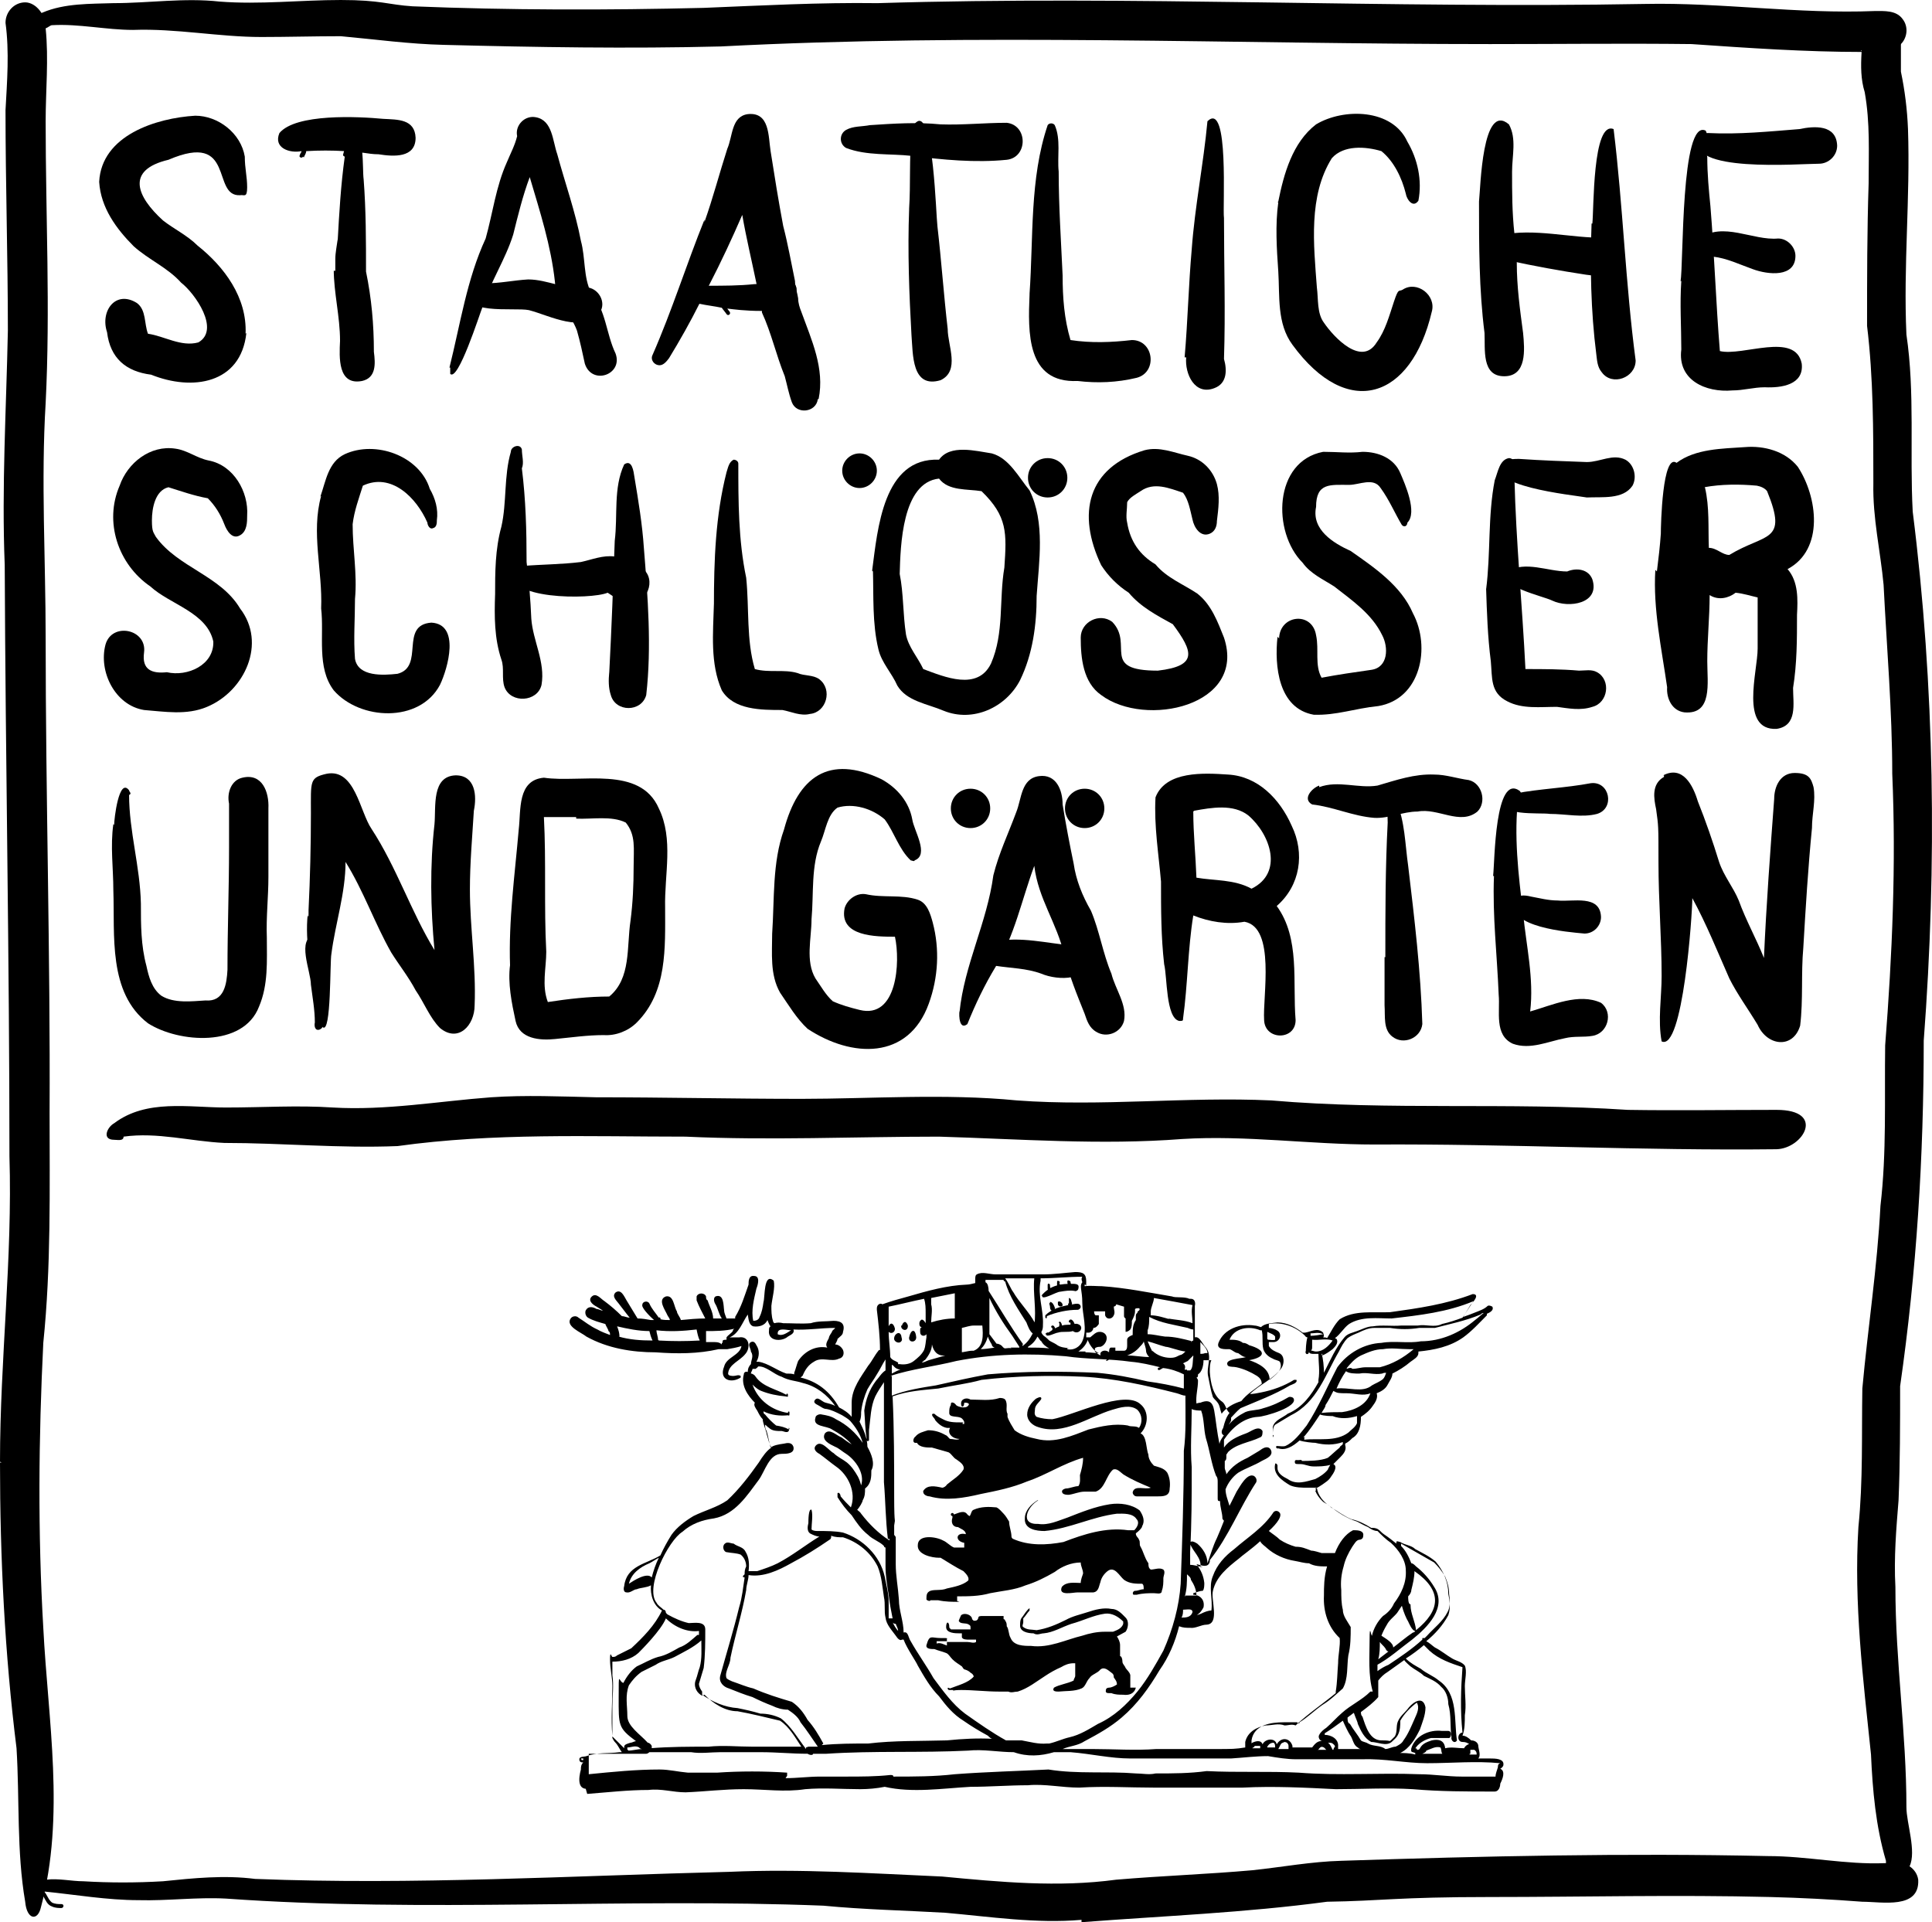<?xml version="1.0" encoding="UTF-8"?><svg id="Ebene_2" xmlns="http://www.w3.org/2000/svg" viewBox="0 0 245.45 244.2"><g id="Ebene_1-2"><path d="M225.7,146c-17.1.2-34.1-.7-51.1-.6-8.2,0-16.3-1.2-24.4-.7-10.3.8-20.7,0-30.9-.3-10.7,0-21.5.5-32.2,0-12.2,0-24.4-.5-36.6,1.2-7.3.3-14.7-.4-22-.4-4.3-.2-8.5-1.4-12.8-.8,0,.6-.8.4-1.2.4-1.6,0-.9-1.6,0-2.1,4.1-3.1,9.5-2,14.2-2s9.1-.3,13.6,0c6.7.4,13.4-.8,20.1-1.3,4.4-.3,8.8-.1,13.3,0,8.7,0,17.4.2,26.1.2s18.3-.7,27.4.2c10.8.8,21.5-.5,32.3,0,15.1,1.3,30.2.2,45.3,1.2,6.3.1,12.6,0,18.9,0s3.4,4.9,0,5h0Z"/><path d="M0,185.7c0-13,1.6-25.9,1.2-38.8,0-25-.5-50.1-.6-75.1-.4-10,.2-19.9.4-29.8,0-9.3-.3-18.7-.3-28,.2-3.7.5-7.4,0-11.1C.7,1.5,1.8.3,3.2.3s2.7,1.7,2.6,3.3c.4,3.9,0,7.9,0,11.8,0,11.9.6,23.9,0,35.8-.6,9.9,0,19.9,0,29.8,0,20.1.6,40.2.5,60.4,0,9.7.2,19.5-.8,29.2-.6,12.1-.7,24.2,0,36.2.6,11.8,2.8,23.9-.3,35.5-.4,1.8-1.8,1.6-2-.7-1.1-6.4-.7-13-1.1-19.5C.6,210.1,0,197.9,0,185.8h.2l-.2-.1Z"/><path d="M236.6,6.6c-7.2,0-14.5-.5-21.7-1-8.5-.1-17,0-25.6,0-32.6,0-65.1-1.4-97.7.3-11.7.3-23.5.1-35.2-.2-4.4-.1-8.7-.7-13.1-1.1-3.4,0-6.8.1-10.1.1-5.4,0-10.8-1.1-16.3-.9-3.4,0-6.9-.8-10.3-.6-.2,0-.5.3-.8.4-.6.3-1.1.5-1.4-.2h0c-.6-.2-.3-1,0-1.3.3-.2.7-.4,1-.5C8.2.4,11.5.5,14.4.4c4.5,0,9-.7,13.5-.2,5.1.4,10.3-.2,15.4-.2s6,.6,9.1.8c12.3.5,24.7.5,37,.2,7.4-.3,14.7-.7,22.1-.6,32.5-1,64.7.7,97.5.1,9.7-.2,19.4,1.3,29.2.9,1.2,0,2.7-.1,3.5,1,.8,1,.6,2.4-.2,3.2-.4.5-1.1.8-1.8.8h-3.3l.2.2Z"/><path d="M241.7,239.1c.2.2,0,.6-.3.4-.5-.4-.6-1.1-1-1.6-.5,0-.8-.7-.8-1.2v-.3c-1.3-4.4-1.7-9-1.9-13.5-1-9.6-2.2-19.2-1.6-28.9.6-5.9.4-11.7.5-17.6.7-7.7,1.9-15.4,2.3-23.2.8-6.8.5-13.6.6-20.4.9-11.5,1.4-23,.9-34.5,0-8-.7-16-1.1-24-.4-4.3-1.4-8.5-1.3-12.9,0-6.7,0-13.4-.8-20,0-6,0-12.1.2-18.1,0-3.9.2-7.7-.5-11.6-.5-1.6-.5-3.3-.4-5v-2c0-.5.3-1.1.7-1.4,1.5-1.5,4.3-.4,4.3,1.8v4c.5,2.4.8,4.8.9,7.3.3,8.7-.6,17.4-.2,26.1,1.1,7.4.4,15,.8,22.5,2.8,22.2,3.1,44.8,1.4,67.2,0,14.7-.9,29.3-3,43.9,0,4.8,0,9.7-.2,14.5-.3,3.7-.6,7.3-.4,11,0,9.6,1.4,18.5,1.4,28,0,2,1.3,5.6.4,7.5-.3.6-.7,1-1.5,1.1,0,.5.2,1,.5,1.3v-.4h.1Z"/><path d="M137.4,243.9c-5.8.5-11.6-.4-17.3-.9-5.2-.3-10.3-.4-15.5-.9-25.3-1-50.6.9-75.9-.9-3.7-.2-7.4.3-11.1.2-4,0-8-.7-12-1.1h0c.4.4.5,1,1,1.4.4.2.8.2,1.2.2s.3.5,0,.5-.8,0-1.2-.2c-.6-.2-.8-.8-1.1-1.3,0,0-.2-.3-.3-.4-1.4-.5-.9-1.5.3-1.7h.4c1.5-.2,3.2.2,4.7.2,3.3.2,6.7.2,10.1,0,3.9-.4,7.8-.8,11.7-.3,20.1.8,40.2-.4,60.3-.9,9-.4,18,.2,27,.6,7.4.7,14.7,1.4,22.1.4,5.9-.5,11.7-.7,17.3-1.2,3.8-.4,7.5-1.1,11.3-1.2,18-.6,36.1-1,54.2-.6,5,0,9.9,1.1,14.8.9h1.5c.6,0,1.2,0,1.7.4.6.4,1,1,1.1,1.7.2,3.8-4.6,2.8-7.1,2.8-3.9-.3-7.8-.5-11.7-.6-11.9-.3-23.8,0-35.6,0s-13.8.5-20.7.6c-10.4,1.4-20.8,1.8-31.2,2.6v-.3Z"/><path d="M31.3,42.3c-.7,6.5-6.9,7.4-12.1,5.3-3.2-.4-5.2-2.1-5.6-5.4-.9-2.7,1.1-5.4,3.8-3.7,1.2.9.9,2.6,1.4,3.9,2.1.3,4.2,1.7,6.4,1.1,2.8-1.6-.4-6.2-2.2-7.6-1.7-1.9-4.1-2.9-6-4.6-2.2-2.2-4.2-4.9-4.4-8.2.3-5.9,7.2-8.1,12.2-8.4,2.9,0,5.8,2.2,6.3,5.2,0,1.5.3,2.5.3,3.9s-.4.9-.9,1c-3.7.2-.5-8.2-9.1-4.5-5.5,1.3-4,4.7-.7,7.7,1.4,1.1,3.1,1.9,4.4,3.2,3.4,2.7,6.3,6.6,6.1,11.2h0l.1-.1Z"/><path d="M38.5,19.9c-.2.3-.6,0-.4-.2,0-.2.2-.3.2-.5-1.5.3-3.6-.4-2.8-2.3,2.1-2.5,10-2.1,13.2-1.8,1.8.1,4,0,4.1,2.4,0,2.6-2.8,2.4-4.7,2.1-.7,0-1.3-.1-2-.2-.8,0-1.5-.1-2.3-.2-1.6-.1-3.3-.1-4.9,0,0,.3-.2.5-.3.8h0l-.1-.1Z"/><path d="M42.6,34.4v-1.5c0-.8.2-1.7.3-2.5v.2h0c.2-3.6.4-7.1.9-10.7,0,0-.3-.1-.2-.3.2-.8.5-1.6.3-2.5h0c0-.4.3-.9.7-.9,1.8.6,1.4,5.1,1.6,6.6.3,3.9.3,7.8.3,11.7.7,3.4,1,6.7,1,10.2.2,1.5.3,3.3-1.5,3.7-3.1.6-2.9-3-2.8-5.1,0-3.1-.8-6.1-.8-9.1v.2h.2Z"/><path d="M57.1,46.7c1.4-5.6,2.2-11.2,4.6-16.4.9-3.2,1.3-6.6,2.7-9.7.5-1.2,1-2.1,1.3-3.3-.3-1.4,1-2.7,2.4-2.4,2.1.4,2.1,3,2.7,4.7,1,3.7,2.3,7.3,3,11,.6,2.2.3,4.6,1.3,6.6,1.9,2.2,1.9,5.2,3.1,7.7,1,2.7-3,4.1-3.9,1.3-.3-1.4-.6-2.8-1-4.2-.8-2.2-2.7-3.7-2.8-6.2-.5-4.6-1.9-8.9-3.2-13.3-.9,2.4-1.5,4.9-2.1,7.3-1,3.2-2.9,6-3.9,9.2-.4,1-3.1,9.5-4.1,8.5h0v-.8h-.1Z"/><path d="M59.8,36.6c.4-.6,1.1-.6,1.8-.6,1.9,0,3.7-.4,5.5-.5,2.5,0,4.8,1.4,7.3,1,1.6,0,2.7,1.9,1.8,3.2-2.2,2.7-6.3.4-9-.3-1.9-.4-9.1.8-7.5-2.9h.1v.1Z"/><path d="M103.9,50.7c-.2,1.7-2.7,2-3.3.4-.4-1.1-.6-2.2-.9-3.3-1.1-2.7-1.7-5.5-2.9-8.1v-.2c-.2-1.2-.5-2.3-.7-3.5-.6-2.9-1.3-5.8-1.8-8.7-1.3,3-2.7,6-4.2,8.9-.4.8-.8,1.5-1.2,2.3-1.2,2.4-2.5,4.7-3.9,7-.3.4-.7.9-1.2.9-.7,0-1.2-.7-.9-1.3h0c2.5-5.7,4.3-11.5,6.6-17.2v.3c1.1-3.1,1.9-6.2,2.9-9.3.7-1.6.5-4.1,2.6-4.4,2.8-.3,2.6,2.8,2.9,4.7.5,3.2,1,6.3,1.6,9.5.6,2.3,1,4.6,1.5,7,0,.7.3,1.5.4,2.2h0c0,.6.2,1.2.4,1.7,1.3,3.6,3,7.2,2.2,11.1h-.1Z"/><path d="M92.7,39.6c.2.3-.2.6-.4.3-.2-.3-.4-.5-.6-.8-.9-.2-1.9-.3-2.8-.5-.2,0-.3,0-.5-.2-.6-.3-.6-1.1-.2-1.5.4-.5,1.2-.6,1.8-.6h0c1.9,0,3.9,0,5.8-.2,1,0,2-.4,3-.8.6-.2,1.3,0,1.8.4.3.2.5.5.6.9v1.3h0c-.6,1.2-2.5,1.6-4.5,1.6s-3.5-.2-4.3-.3c0,0,.2.3.3.4h.1-.1Z"/><path d="M107.5,16.5c.9-.5,2-.4,3-.6,3-.2,6-.4,9-.1,2.8.1,5.6-.2,8.4-.2,2.7.3,2.7,4.4,0,4.7-4,.4-8.1,0-12.1-.5-2.7-.3-5.7,0-8.3-1h0c-.9-.5-.9-1.8,0-2.3h0Z"/><path d="M115.5,26.5c.2-3.1,0-6.3.3-9.4,0-.6.2-1.4.8-1.7,2-.9,2.3,11.8,2.5,13.4.5,4.3.8,8.7,1.3,13,0,2.1,1.6,5.3-.9,6.5-3.7,1.1-3.5-3.3-3.7-5.7-.3-5.3-.5-10.7-.3-16h0v-.1Z"/><path d="M130.8,37.3c.5-7.1,0-14.6,2.3-21.4.2-.3.7-.3.9,0,.8,1.8.3,4,.5,5.9,0,4.4.3,8.8.5,13.2,0,2.8.2,5.5,1,8.2,2.6.4,5.2.3,7.8,0,2.8,0,3.3,4.1.6,4.8-2.5.6-5,.7-7.5.4-6.5.3-6.3-6.2-6.1-11h0v-.1Z"/><path d="M150.5,45.4c.4-4.6.5-9.2.9-13.7.4-5.5,1.5-10.9,2-16.3h0c2.8-2.7,1.9,11,2.1,12.3,0,6,.2,11.9,0,17.9.4,1.4.4,3.1-1.2,3.7-2.5,1-3.8-1.8-3.6-3.9h-.2Z"/><path d="M162.4,25.6c.7-3.5,1.8-7.5,4.8-9.8,3.5-2.1,9.7-2,11.6,2.2,1.3,2.2,1.9,4.9,1.4,7.5-.7,1-1.5-.2-1.6-.9-.5-2-1.5-4.1-3.1-5.4-2-.6-4.8-.8-6.3.9-3,4.8-2.3,11-1.9,16.4.2,1.5,0,3.3.9,4.5,1.3,1.9,4.8,5.6,6.7,2.5,1.1-1.5,1.6-3.4,2.2-5.2s.6-1.2,1.1-1.5c1.8-1.2,4.3.7,3.7,2.8-2.6,11.1-10.7,13.8-17.7,4.2-2-2.7-1.6-6.2-1.8-9.3-.2-2.9-.4-5.9,0-8.8h-.1l.1-.1Z"/><path d="M193.5,42.3c.2,2.1.5,5.5-2.4,5.5s-2.4-3.4-2.5-5.5c-.7-5.5-.7-11.1-.7-16.7.2-1.8.4-12.7,3.8-9.8,1,1.8.4,4,.4,6,0,2.6,0,5.2.3,7.9,0,.9.2,1.7.3,2.6v1.1c0,3,.4,5.9.8,8.9h0Z"/><path d="M196.1,32.3s.2,0,.2.2,0,.2-.2.2-.2,0-.2-.2,0-.2.2-.2Z"/><path d="M190.5,29.9c4.4-1,9.1.4,13.5.3,1.3,0,2.4,1.1,2.4,2.4,0,2.6-3,2.6-4.9,2.3-3.3-.5-6.6-1.1-9.8-1.8-1.6-.3-2.9-2.1-1.2-3.2Z"/><path d="M202.3,28.4c.2-1.7,0-13.1,2.7-12h0c1.2,9.8,1.5,19.6,2.8,29.4,0,2.2-3,3.3-4.3,1.5-.6-.7-.6-1.6-.7-2.3-.7-5.5-.8-11.1-.6-16.6h.1Z"/><path d="M213.5,35.8c.4-2.2,0-20.8,3.2-19.2.5,1,0,2.3.2,3.4,0,2.1.2,4.2.4,6.2.5,6.1.7,12.3,1.2,18.4,2.9.7,9.6-2.5,10.4,1.6.3,2.7-2.6,3.1-4.7,3-1.4,0-2.7.4-4.1.4-3.4.3-7-1.3-6.5-5.2,0-2.9-.2-5.8,0-8.7h-.1v.1Z"/><path d="M215.9,30.3c3-2.2,6.8.3,10,0,1.2,0,2.2,1.1,2.2,2.2,0,2.8-3.5,2.4-5.4,1.7-1.7-.6-3.3-1.4-5.1-1.6-1.3,0-3-1.1-1.8-2.5h0l.1.2Z"/><path d="M215.9,17.5c.2-.4.7-.6,1.1-.6h0c3.9.2,7.8-.2,11.6-.5,1.9-.4,4.7-.6,4.8,2.1,0,1.3-1.1,2.3-2.3,2.3-2.5,0-17.1,1.2-15.2-3.3h0Z"/><path d="M13.4,81.9c.8-2.9,5.3-2,4.9,1-.3,2.2,1,2.7,2.9,2.5,2.6.6,6-.9,5.9-3.9-.8-3.7-5.5-4.7-8-7-4.1-2.8-5.9-8.2-3.9-12.8,1-2.9,3.9-5.2,7.1-4.7,1.5.2,2.7,1.2,4.2,1.5,3.2.6,5.1,4,4.9,7,0,.8,0,2-.9,2.5-1,.6-1.7-.6-2-1.4-.5-1.3-1.2-2.4-2.1-3.3-1.7-.3-3.4-.9-5-1.4-1.7.4-2.1,2.7-2.1,4.2s.2,1.5.5,2.1c2.8,3.9,8.2,4.9,10.7,9.1,3.4,4.4.6,10.5-4.2,12.5-2.6,1.1-5.4.6-8,.4-3.7-.6-5.8-4.9-4.9-8.3h0Z"/><path d="M40.7,63.1c.7-2,1-4.4,3.1-5.4,3.9-1.8,9.5.2,10.8,4.4.7,1.2,1.1,2.6.9,4,0,.3,0,.9-.5,1-.4.2-.7-.4-.7-.7-1.4-3.2-4.6-6.4-8.2-4.7-.5,1.6-1.1,3.2-1.3,4.9,0,3.2.6,6.3.3,9.5,0,2.5-.2,5.1,0,7.6.4,2.3,3.6,2.1,5.4,1.9,3.5-.9.2-6.2,4.3-6.5,3.7.2,2.1,5.8,1.1,7.9-2.6,4.9-10.2,4.5-13.5.7-2.2-2.9-1.2-7-1.6-10.4.2-4.8-1.3-9.6,0-14.3h0l-.1.1Z"/><path d="M62.9,75.6c0-2.9,0-5.8.8-8.7.7-3.1.3-6.4,1.2-9.5,0-.7,1.2-1.1,1.4-.3,0,.8.3,1.7,0,2.4.5,4,.6,7.9.6,11.9.3,2.4.5,4.8.6,7.2.2,2.8,1.8,5.5,1.3,8.4-.5,2.2-3.9,2.4-4.7.3-.4-1.1,0-2.4-.4-3.5-.9-2.7-.9-5.5-.8-8.3h0v.1Z"/><path d="M65.2,72.4c.3-.4.7-.6,1.2-.5,2.5-.2,5-.2,7.4-.5,1.4-.3,2.8-.9,4.3-.7,1.4.4,2.3.8,3.5,1.5,1.9,1.4.6,4.7-1.8,4.3-1,0-1.8-.7-2.6-1.2-2.1.9-13.5.9-11.9-2.9h-.1Z"/><path d="M77.4,85.5c.3-5.7.5-11.2.7-16.8.4-3.2-.2-6.7,1.2-9.7,1-.7,1.2.9,1.3,1.6.5,3,1,6,1.2,9,.5,6.2,1,12.6.3,18.7-.6,2.2-3.9,2.2-4.5,0-.3-.9-.3-1.9-.2-2.9h0v.1Z"/><path d="M90.7,76.9c0-5.7.2-11.4,1.6-16.9.2-.6.3-1.3.9-1.6.3,0,.6.2.6.5,0,4.8,0,9.7,1,14.5.4,3.9,0,7.9,1.1,11.6,1.8.5,3.7,0,5.4.5.9.4,2,.2,2.8.8,1.7,1.3.9,4.2-1.2,4.4-1.2.3-2.4-.3-3.5-.5-2.7,0-6.2,0-7.7-2.5-1.5-3.4-1.1-7.3-1-11h0v.2h0Z"/><path d="M110.8,72.5c.7-5.3,1.4-14.4,8.5-14.1,1.4-2,4.7-1.1,6.7-.8,2.2.6,3.4,3,4.8,4.7,2,4.1,1.2,9,.9,13.4,0,3.7-.5,7.4-2.1,10.7-1.8,3.5-6,5.4-9.7,3.9-2.1-.9-4.7-1.2-5.9-3.2-.7-1.6-2-2.9-2.4-4.6-.8-3.3-.6-6.8-.7-10.1v.2h0l-.1-.1ZM114.3,72.9c.5,2.5.4,5.1.8,7.7.3,1.6,1.5,2.9,2.2,4.4,2.7,1,6.9,2.8,8.6-.7,1.7-3.9,1-8.1,1.7-12.2.3-4.4.4-6.5-2.9-9.7-1.8-.3-4.2,0-5.4-1.6-4.7.5-4.9,8.5-5,12.2h0v-.1Z"/><path d="M133.1,58.2c1.4,0,2.5,1.1,2.5,2.5s-1.1,2.5-2.5,2.5-2.5-1.1-2.5-2.5,1.1-2.5,2.5-2.5Z"/><path d="M109.2,57.6c1.2,0,2.2,1,2.2,2.2s-1,2.2-2.2,2.2-2.2-1-2.2-2.2,1-2.2,2.2-2.2Z"/><path d="M137.3,81c0-2,2.4-3.2,4-2,2.8,2.9-1.6,6.2,5.8,6.2,5.1-.6,4.5-2.4,1.9-5.9-2-1.1-4.1-2.2-5.6-4-1.4-.9-2.6-2.1-3.5-3.5-3.1-6.5-1.8-12.4,5.5-14.6,1.9-.5,3.7.3,5.5.7,1.8.4,3.2,1.8,3.7,3.6.4,1.5.2,3.1,0,4.7,0,.6-.2,1.3-.9,1.6-1.2.5-2-.8-2.2-1.8-.3-1.2-.5-2.5-1.2-3.4-1.8-.6-3.7-1.4-5.4-.2-.6.4-1.4.8-1.7,1.4,0,.9-.2,1.8,0,2.6.4,2.4,1.6,4.1,3.6,5.3,1.4,1.7,3.5,2.5,5.3,3.7,1.8,1.4,2.6,3.6,3.4,5.6,2.9,8.7-10,11.5-15.6,7.3-2.3-1.6-2.6-4.7-2.6-7.3h0Z"/><path d="M162.5,81.2c0-3.1,4.2-3.6,4.7-.5.4,1.8-.2,3.8.7,5.4,2.1-.4,4.2-.7,6.3-1,2.2-.3,2.2-2.9,1.4-4.4-1.3-2.7-3.8-4.4-6.1-6.2-1.4-.9-3-1.6-4-3-3.9-3.9-3.7-12.9,2.6-14.1,1.8,0,3.3.2,5,0,2,0,4,.8,4.8,2.7.6,1.4,2.2,5,.9,6.3h0c0,.3-.3.7-.7.3-.9-1.5-1.6-3.2-2.7-4.7-.9-1.4-2.7-.4-4-.4-2.4,0-4.2-.3-4.2,2.8-.6,2.9,2.2,4.6,4.4,5.6,3,2.1,6.4,4.4,7.9,7.9,2.3,4.3,1,10.9-4.4,11.8-3,.3-5.3,1.2-8.2,1.1-4.5-.8-5-6.2-4.6-9.9h0l.2.2v.1Z"/><path d="M188.8,74.9c.6-4.6.2-9.3,1.1-13.9.4-1,.6-2.6,1.8-2.8.3,0,.6.2.7.5h0c0,.6-.2,1.2,0,1.8v.2c.2,8.2,1,16.2,1.4,24.3,2.3,0,4.5,0,6.8.2.8,0,1.6-.2,2.3.2,1.8,1,1.4,3.9-.6,4.4-1.5.5-3,.2-4.5,0-2.1,0-4.4.3-6.3-.7-2.2-1.1-1.9-3-2.1-5.1-.4-3.1-.5-6.2-.6-9.3v.2h0Z"/><path d="M191.5,72.6c2.3-1.4,5.1,0,7.6,0,1.2-.5,2.7-.3,3.2,1,1,3.1-3,3.7-5.1,2.7-1.2-.6-7.1-1.8-5.7-3.7h0Z"/><path d="M191.2,58.6c.5-.3,1.2-.3,1.8-.3,2.9.2,5.8.3,8.6.4,1.7,0,3.3-1.1,4.9-.3,1.1.6,1.5,2.2.9,3.3-1.2,1.8-3.9,1.4-5.8,1.5-1.7-.3-13.8-1.5-10.4-4.6Z"/><path d="M210.5,72.6c.2-1.6.4-3.3.5-4.8,0-1.1.2-10.3,2-9h0c2.4-1.8,5.8-1.8,8.7-2,2.4-.2,5.1.5,6.7,2.5,2.5,3.8,3.4,10.5-1.3,13,1.4,1.6,1.3,3.9,1.2,5.8,0,3.1,0,6.2-.5,9.3,0,2,.6,4.8-2.1,5.2-4.7.2-2.4-7.3-2.4-10.2v-6.5c-.9-.2-1.8-.5-2.8-.6-.9.7-2.2,1-3.3.3,0,2.8-.3,5.6-.3,8.4s.7,6.8-2.9,6.5c-1.6-.2-2.3-1.8-2.2-3.2-.7-4.9-1.8-9.9-1.5-14.9l.2.2h0ZM216.6,61.9c.6,2.5.4,5.2.5,7.7,1,0,1.7.9,2.6.9,4.6-2.8,7.5-1.5,4.8-8.1-.3-.4-.8-.6-1.3-.7-2.2-.2-4.5-.2-6.7.2h.1Z"/><path d="M14.5,104.8c0-.7.6-6.1,1.9-4.4,0,.2.4.4,0,.6,0,4.6,1.4,9.1,1.5,13.8,0,2.7,0,5.3.7,7.9.3,1.4.7,2.9,1.9,3.8,1.6,1,3.9.7,5.6.6,2.4.2,2.7-2.1,2.8-3.9,0-5.3.2-10.3.2-15.5v-5.6c-.3-1.4.3-3,1.7-3.3,2.5-.6,3.4,1.8,3.3,3.9v8.7c0,2.6-.3,5.1-.2,7.7,0,3,.2,6-1,8.8-2,5.2-10.2,4.6-14.1,2.1-5.1-3.9-4.2-11.2-4.4-16.9,0-2.8-.4-5.6,0-8.4h0l.1.1Z"/><path d="M39.2,116.4v-1,.2h0c.2-4.1.3-8.2.3-12.3s-.2-4.5,2-5c3.6-.7,4.2,4.8,5.7,7,3.2,4.9,5,10.5,8,15.4-.5-5.3-.6-10.7,0-16,.2-2.2-.4-6.1,2.7-6.2,2.5,0,2.7,2.6,2.3,4.5-.2,3.3-.5,6.6-.5,10,0,4.9.8,9.8.6,14.7,0,2.6-2.1,4.8-4.4,2.9-1.3-1.3-2-3.2-3.1-4.8-.9-1.7-2.1-3.2-3.1-4.8-2.1-3.7-3.5-7.8-5.8-11.5,0,4-1.3,7.8-1.8,11.7-.2,1,0,10.2-1.1,9.3-.7-.9-.5-2.3-.8-3.4-.6-3.6-1.5-7.3-1.1-11h0v.3h.1Z"/><path d="M40,118.7c.7,0,1.5.4,1.6,1.2v5.5c0,1.5-.2,2.9-.5,4.4,0,.3,0,.8-.5,1-.6.2-.7-.5-.6-.9,0-1.6-.3-3.2-.5-4.8,0-1.7-1.9-5.9.5-6.3h0v-.1Z"/><path d="M64.8,122.7c-.2-5.8.6-11.5,1.1-17.3.3-2.5-.2-6.3,3.2-6.6,4.7.7,12.2-1.6,14.6,3.9,1.9,3.9.7,8.4.8,12.6,0,5.1.3,10.7-3.6,14.6-1.1,1.1-2.7,1.7-4.2,1.6-2.1,0-4.1.3-6.2.5-1.9.2-4.5,0-5-2.3s-1-4.8-.7-7.1h0v.1ZM73.2,103.8h-4.1c.3,5.7,0,11.4.3,17.1,0,2.1-.6,4.3.2,6.4,2.6-.4,5.2-.7,7.8-.7,2.8-2.3,2.2-6.3,2.7-9.6.3-2.3.4-4.6.4-6.9s.3-4-1-5.6c-1.8-.9-4.3-.4-6.3-.5h0v-.2Z"/><path d="M98.1,118.6c.3-4.4,0-9,1.5-13.2,1.8-6.7,5.7-9.6,12.4-6.4,2,1.1,3.5,2.9,3.9,5.1.2,1.4,2.2,4.5.3,5.2,0,.2-.4,0-.5,0-1.5-1.4-2.1-3.6-3.3-5.2-1.6-1.4-4-2.1-6-1.5-1.3.9-1.5,2.9-2.1,4.3-1.3,3.1-.9,6.6-1.2,9.9,0,2.4-.8,5.3.5,7.5.7,1,1.3,2.1,2.2,2.9,1.1.5,2.2.8,3.4,1.1,4.8,1.2,5.2-6.1,4.5-9.3-2.4,0-7.1,0-6.4-3.6.3-1.1,1.5-2,2.7-1.8,2.2.5,4.5,0,6.6.7,1.2.4,1.6,1.8,1.9,2.9.9,3.4.7,7-.5,10.3-2.6,7.2-9.8,6.9-15.4,3.2-1.4-1.3-2.4-3-3.5-4.6-1.3-2.3-1-5-1-7.5h0Z"/><path d="M121.9,128.6c.6-6,3.5-11.4,4.3-17.4.7-2.8,1.9-5.3,2.9-8,.7-1.7.6-4.3,2.9-4.6,2.2-.3,3,1.8,3,3.6.4,2.5.9,5.1,1.4,7.5.3,2.1,1.1,4.1,2.2,6,1.1,2.6,1.5,5.4,2.6,8,.5,2,2,3.9,1.6,6-.4,1.5-2.2,2.2-3.5,1.4-.9-.5-1.2-1.4-1.5-2.3-1-2.5-2-4.9-2.6-7.5-.9-4-3.3-7.1-3.8-11.3-1.6,4.3-2.5,8.9-4.9,12.8-1.4,2.3-2.6,4.8-3.6,7.3-1,.8-1.1-1-1-1.7v.2h0Z"/><path d="M124.8,120.2s.2,0,.3-.2h0c3.2-1.2,6.7-.4,10,0,1.2-.5,2.6,0,3,1.4.6,3.3-3.7,3.2-5.8,2.3-1.9-.7-3.9-.7-5.8-1-1.3,0-2.7-1.4-1.6-2.6h-.1v.1Z"/><path d="M123.3,100.2c1.4,0,2.5,1.1,2.5,2.5s-1.1,2.5-2.5,2.5-2.5-1.1-2.5-2.5,1.1-2.5,2.5-2.5Z"/><path d="M137.8,100.2c1.4,0,2.5,1.1,2.5,2.5s-1.1,2.5-2.5,2.5-2.5-1.1-2.5-2.5,1.1-2.5,2.5-2.5Z"/><path d="M146.8,101.3c1.3-3.4,6.2-3.1,9.2-2.9,3.8.2,6.6,3.1,8.1,6.5,1.7,3.5,1.1,7.6-1.9,10.2,3,4.1,2,9.7,2.4,14.5,0,2.6-3.9,2.6-4,0-.2-3,1.5-11.8-2.5-12.5-2.2.4-4.5,0-6.5-.8-.7,4.3-.7,8.8-1.3,13.1,0,.2,0,.3-.3.3s-.2,0-.2,0c-1.7-.4-1.5-5.6-1.9-7.2-.4-3.5-.4-7-.4-10.5-.3-3.5-.9-7.1-.7-10.7h0ZM151.6,103.1c0,2.8.3,5.6.4,8.4,2.3.4,4.8.2,7,1.4,4.1-2,2.4-6.9-.4-9.3-1.9-1.5-4.7-1-6.9-.6h0l-.1.1Z"/><path d="M167.6,100c2.4-.9,5,.2,7.4-.2,2.4-.7,4.7-1.5,7.2-1.4,1.5,0,2.9.5,4.4.7,1.7.4,2.3,2.8,1.1,4-2.2,1.8-5-.5-7.6,0-1.9,0-3.6.9-5.5.8-2.7-.2-5.2-1.4-7.9-1.7h0c-1.3-.7,0-2.1.9-2.4v.2h0Z"/><path d="M176,121.6c0-5.7,0-11.4.3-17.1,0-.7-.3-4.1,1.1-2.9,0,0,.2,0,0,.2,1.1,2.6,1.1,5.4,1.5,8.2.8,6.7,1.6,13.4,1.8,20.1-.2,1.8-2.4,2.7-3.8,1.6-1.2-.9-.9-2.6-1-4v-6.1h.1Z"/><path d="M189.7,111.2c.2-1.7.2-13.1,3.4-10.7.2.4.6.7.5,1.2,0,.3-.5.3-.5,0h0c0-.3,0-.4-.2-.5h0c-.6,4.9,0,9.9.6,14.8.4,4.2,1.4,8.3.9,12.5,2.8-.8,6.2-2.4,9-1.1,1.6,1.2.9,3.9-1.1,4.2-1.1.2-2.3,0-3.5.3-2.1.4-4.4,1.5-6.6.7-2.4-1.1-1.6-4.1-1.8-6.2-.2-5.1-.8-10-.6-15.1h-.1v-.1Z"/><path d="M192.3,114.5c.4-.9,1.4-.8,2.2-.6,1.1.2,2.2.5,3.4.5,1.9.2,5.4-.8,5.5,2.1,0,1.1-.9,2.1-2.1,2.1-2.2-.2-9.8-.8-9-4.1h0Z"/><path d="M191.2,101.3c.3-.4.9-.4,1.3-.5,3.2-.6,6.4-.7,9.6-1.3,2.4-.3,3.1,3.2.8,3.9-1.9.5-4,0-6,0-1.3-.2-7,.4-5.7-2.1h0Z"/><path d="M211.3,98.5c2.5-1.3,3.8,1.3,4.4,3.3,1,2.5,1.9,5.1,2.7,7.7.6,1.8,1.8,3.2,2.5,4.9.9,2.5,2.2,4.8,3.2,7.3.3-6.8.8-13.5,1.3-20.2,0-1.6.8-3.3,2.6-3.3s2.1.7,2.4,1.8c.3,1.7-.2,3.4-.2,5.2-.5,5.1-.8,10.1-1.1,15.2-.3,3.3,0,6.6-.4,9.9-.9,3-4.2,2.6-5.4-.1-1.2-2-2.6-3.9-3.6-5.9-1.5-3.4-2.9-6.9-4.7-10.2,0,2.1-1.2,19.5-3.9,18.2-.5-2.7,0-5.6,0-8.3,0-4.8-.4-9.6-.4-14.4s0-4.6-.3-6.8c-.3-1.4-.6-3.2,1-4.1v-.2h-.1Z"/><path d="M114.5,170.4c-.3.4-1,0-.9-.4,0-.5.7-1,.9-.3,0,.2.2.5,0,.7Z"/><path d="M114.6,168.4c0-.2.3-.6.5-.4.2.2.3.4.2.7-.2.5-.9.2-.8-.3h.1Z"/><path d="M115.5,169.9c.2-1,.8-1.2.9,0,0,.7-1,.7-.9,0Z"/><path d="M132.3,164.6c.5-.6,1.2-1.1,2-1.3.6-.2,1.3-.2,2-.2s.8.2.7.6c0,.2-.3.4-.5.3-.6-.1-1.2,0-1.8.1-.5,0-2.4,1.2-2.3.5h-.1Z"/><path d="M132.8,167.1c.8-.8,1.9-1.1,2.9-1.3.5,0,1.5-.5,1.6.2,0,.2-.2.4-.4.4-1.3,0-2.7.3-3.9.8,0,.2,0,.4-.2.2v-.3h0Z"/><path d="M132.8,169.5c0-.1.3-.3.4-.2.7-.5,1.5-1,2.4-1s.9-.2,1.3-.1c1,.3.2,1.5-.6.9-.6.2-1.3,0-1.9.2-.3,0-1.5.7-1.5.2h-.1Z"/><path d="M133.6,168.4h.2c.2.1.3.4.3.7s-.4.2-.4,0v-.4h0c-.2,0-.2-.3,0-.3h-.1Z"/><path d="M134.5,168c.2-.3.4.2.4.3,0,.2.3.6,0,.7-.5,0-.3-.6-.3-.8h0c0-.1-.1-.2-.1-.2h0Z"/><path d="M135.8,167.8c.4-.7,1.2,1,.5,1.1-.2,0-.3-.2-.3-.4v-.5c0,.1-.3,0-.2-.2Z"/><path d="M133.4,165.4c.3,0,.5.4.6.7s-.2.5-.4.4-.2-.4-.2-.5c0-.2-.2-.4,0-.5h0v-.1Z"/><path d="M134.4,165.4c.2-.2.6.1.6.4s-.6.2-.6-.1v-.2h0v-.1Z"/><path d="M135.8,165.6v-.7c.3,0,.3.5.4.7,0,.4-.6.4-.5,0h.1Z"/><path d="M133.1,163.7v-.4c0-.1,0-.3.2-.2s0,.4.2.6c0,.3-.4.4-.4,0Z"/><path d="M134.3,162.8c0-.2.5,0,.3.2,0,.2.3.5,0,.6-.4,0-.3-.5-.3-.7h0v-.1Z"/><path d="M135.6,162.8c0-.3.5,0,.4.1h0c0,.1.2.4,0,.5-.4.1-.4-.5-.4-.7h0v.1Z"/><path d="M131.4,168.3c.3-1.9-.2-4.1,0-5.9h-3.7c.4.5.8,1.5,1,1.7.8,1.4,2,2.5,2.8,4h0l-.1.2ZM148.4,167.5c1,.2,2.1.2,3.1.6,0-.8-.2-1.5,0-2.3-1.6-.3-3.2-.6-4.9-.9,0,.5-.4,1.2-.4,1.7v.5c.8,0,1.7.3,2.4.5h0l-.2-.1ZM118.3,165.7c.2.7,0,1.5,0,2.3.9-.3,2-.5,3-.5v-3.2c-1,.2-2,.4-3,.6v.9h0v-.1ZM166.5,169.5v.2c.5,0,1.1-.1,1.6-.2h0c-.6-.3-1.1-.1-1.7-.1h.1v.1ZM98.8,169.5c.6.3,1.2-.2,1.7-.5-.5,0-1.7-.4-1.7.4h0v.1ZM78.6,169.8c1.4.4,2.8.5,4.3.5-.2-.4-.3-.8-.4-1.2-1.4,0-2.8-.3-4.1-.6.2.5.3.9.3,1.3h-.1ZM161.1,170.2c.3,0,.6.1.9,0v-.4c-.2-.3-.6-.4-1-.6v.9h0l.1.1ZM151.3,170.5s.2-.2.3-.2v-1.4h0c-.2,0-.5-.1-.7-.2-1.7-.4-3.4-.6-4.9-1.4,0,.6,0,1.2-.2,1.7q-.07.2,0,0c.2-.5,0,0,0,0h0v.5h0c.7,0,1.4.2,2.2.3,1.2,0,2.3.3,3.5.6h-.2v.1ZM83.7,170.3c1.7.1,3.5.1,5.2,0-.2-.4-.3-.9-.4-1.4-1.7.2-3.4.3-5.1.1,0,.4.2.8.2,1.2h0l.1.1ZM91.8,170.6h0v-.2c0-.2.3-.2.5-.2h0v-.3c.2-.3.6-.5.8-.8,0,0,0-.2.2-.3-1.2.3-2.4.3-3.6.3v1.4h1c.3,0,.7,0,1,.3v-.2h.1ZM129.9,170.6v.4c.6-.4,1-1,1.3-1.6h0c-.4-.3-.6-.9-.8-1.4-1-1.6-2.2-3.3-2.7-5.2,0,0-.2,0-.2-.2h-2.3v.3c.3.1.4.7.4,1.1,1.5,2.3,2.8,4.6,4.4,6.8h-.1v-.2ZM128.4,171.2h1.1v-.1c-.3-.5-.6-.9-.9-1.4-1.1-1.5-2.1-3.1-2.9-4.8v4.6c.3.4.6.8.9,1.2.2,0,.5.1.7.3,0,0,.2.3.4.3s.6-.1.8,0h0l-.1-.1ZM130.6,171.2c.9,0,1.8,0,2.7.1-.4-.2-.8-.5-1-.9-.2-.1-.3-.4-.5-.6-.3.6-.7,1-1.2,1.3h0v.1ZM124.5,171.4c.6,0,1.2-.1,1.9-.2-.2,0-.4-.2-.4-.4-.2-.3-.4-.7-.5-1-.2.7-.5,1.2-.9,1.6h-.1ZM135.6,171.4c.8.2,1.6-.3,1.9-1,.7-1.6,0-3.3,0-4.9s-.4-2.1,0-2.6c0-.1-.2-.4,0-.7-1.8,0-3.5.2-5.3.2v.3c-.4,1.9.4,3.7.3,5.6,0,.3,0,.6-.2.9,0,.2.2.4.3.5.3.2.5.4.7.6.3.2.6.3.9.5.5.4,1.1.4,1.7.5h-.3v.1ZM122,171.8c.5,0,1-.2,1.5-.2h.2c1.3-.5,1.2-2,1.1-3.2h-1.1c-.5,0-1,.2-1.5.3v3.1h-.2ZM141.3,171.6h1.5c.3,0,.4-.3.4-.6v-.8c0-.3.4-.5.7-.6,0-.7,0-1.3.4-1.9v-.5h0c0-.1,0-.3.2-.4,0-.1,0-.2.2-.3h0s.2-.2,0-.3h-.2c-.1,0,0,0,0,0,0,0-.2,0-.3.1v.3c0,.4-.2.8-.4,1.2,0,.4,0,.8-.2,1.1-.2.2-.4.3-.6.3h0v-.7h0v-.2h0v-.5h0v-.3s-.2-.1-.2-.3v-1.2h0c-.3-.1-.7-.2-1-.3,0,.1,0,.2-.3.3,0,.4.2.7,0,1.1-.2.5-.9.6-1.1,0v-.5h-1.4c0,.1,0,.4.2.5h.4v.3h0v.4h0v.4h0c-.2.3-.4.5-.7.5,0,.3-.3.6-.6.6h-.3v.6h.5c.4-.3.7-.7,1.2-.7s.9.3.9.8-.4,1-.8,1.1c-.2,0-.5,0-.7.2v.3h0v.1c.2.2.5.4.7.5v-.3h0c.2-.4.8-.4,1.1-.1h0c0-.2,0-.5.2-.6h.6v.5h0c.2.2.2.7-.2.8h-.5c0,.2-.3.4-.5.4l.8-1.3h0ZM166.4,171.6h0c.2-.1.5.1.8.1.9,0,1.6-.7,2.1-1.4h0c-.8-.3-1.7,0-2.6-.1v.9c0,.2,0,.4-.2.5h-.1ZM137.9,171.8c.6,0,1.1.1,1.7.1-.5-.2-.9-.7-1.2-1.2,0-.1-.2-.3-.2-.5-.2.6-.6,1.1-1.2,1.5h.9v.1ZM152.4,172c.2,0,.5,0,.7-.1h.3c0-.4-.3-.8-.9-1.4h0v1.5h-.1ZM167.9,172c.2.5.3,1.7.3,2.4.8-1.6,1.5-3.2,2.6-4.5.4-.5,1.1-.6,1.6-.8.6-.2,1.3-.6,2-.6,1.2-.2,2.4,0,3.6-.1h2.1c1.1-.2,2.1.3,3.1-.2.9-.2,1.8-.5,2.6-.8h0c.5-.7.9-1.4,1.4-2.1-3.3,1.4-6.9,1.8-10.4,2.2-1.8,0-3.8-.3-5.4.7-.7.5-1.1,1.3-1.8,1.8h0l.2.1c.3.5-.2,1-.5,1.3-.4.3-.8.6-1.3.8v-.2h-.1ZM146,172.4h0c-.2-.2-.4-.5-.4-.8s-.2-.8-.3-1.2c0,.2-.3.5-.5.7-.4.5-1,.9-1.6,1.1.9,0,1.9.2,2.8.2ZM146.4,171.6c.6.6,1.5.9,2.3.9s.9-.3,1.4-.4c.2-.1.4-.3.5-.4-.9-.1-2.1-.6-2.5-.6-.8-.2-1.5-.5-2.3-.7.2.5.4.9.6,1.3h0v-.1ZM117.4,172.8c0,.1-.2.2-.3.3.3,0,.6-.2.9-.3.7-.2,1.4-.4,2.1-.6-1,.1-1.5-.5-1.7-1.4,0,.7-.4,1.4-.9,2h-.1ZM114.3,173.3c.6.1,1.3,0,1.8-.4s1-.8,1.3-1.4c.2-.5.2-1.1.3-1.6v-.4c-.2.3-.8.3-.8-.3s0-.4.2-.6c-.2,0-.3-.2-.3-.4s0-.3.2-.5h0c.2-.2.5.2.6.4v.3h0v-1.5c0-.7,0-1.3-.2-1.9-1.5.3-3,.7-4.5,1v2.5c.2-.5.6-.5.8.3,0,.5-.5.7-.8.4,0,1.1.2,2.1.2,3.2.2.4.7.5,1,.7v.2h.2ZM161.3,175.3c.7-.6,1.8-1.3,1.3-2.3-.2-.2-.6-.2-.9-.4-.5-.2-1-.6-1.2-1.2-.2-.8,0-1.6-.2-2.4h-.2c-1.4-.6-3.3-.3-3.9,1.2.6,0,1.2,0,1.7.4.3,0,.5.1.8.3,2.1.6,2.2,1.5,0,1.9,1.2.4,2.6,1.1,2.6,2.5h0ZM171.1,173.9h0c.2-.1.6-.2.7,0,.6,0,1.1-.2,1.7-.2h1.8c1.6-.4,3-1.2,4.3-2.3h-.6c-1.1,0-2.2-.2-3.3,0-1,0-1.9.4-2.8.8-.8.4-1.3,1-1.8,1.6h0v.1ZM150.8,174.1h.4c.4-.3.3-1.2.4-1.7v-.2c-.3.3-.6.6-.7.7-.2.1-.4.2-.6.3.3.2.3.5.2.8h.4-.1v.1ZM113.3,173.3v1.2c.4-.2.7-.4,1.1-.5-.3,0-.7-.2-.9-.5,0,0-.2-.1-.3-.2h.1ZM113.3,174.8v2.5c1.8-.7,3.7-1,5.6-1.3,2.2-.5,4.4-1,6.6-1.4,4.6-.4,9.3-.4,13.9-.2,2.2.2,4.3.6,6.4,1.1,1.5.2,3.1.5,4.6.9v-1.8c-.8-.4-1.7-.7-2.6-.8-.2,0-.5.4-.7.2v-.2s.2-.1.3-.1c-1.2-.3-2.5-.6-3.7-.7-2.8-.4-5.6-.3-8.3-.7-4.6-.4-9.3-.3-13.9.6-2.8.7-5.6,1-8.4,1.9h.2ZM169.8,176.4c1.5-.2,3.3.6,4.5-.4.5-.3.9-.4,1.4-.8.2-.2.3-.5.4-.8-.2,0-.3,0-.5.1-1,.2-1.9-.2-2.9,0-.6,0-1.3,0-1.7-.3h0c-.5.7-.9,1.5-1.2,2.2h0v.1h0v-.1ZM167.9,179.5h0c.9-.1,1.8-.1,2.6-.1,1.5-.2,3.1-.9,3.6-2.4-.9.4-2,0-3,0s-1.2,0-1.7-.3c-.3.6-.6,1.2-1,1.8,0,.3-.3.6-.5,1h0ZM165.7,182.7v.2c1.8-.2,4,.3,5.6-.9.4-.4.9-.7,1.1-1.2v-.9c-1,.3-2.1.4-3.1,0-.2,0-1.1,0-1.6-.2-.6.9-1.3,2-2.1,2.9h.2l-.1.1ZM154.6,184.7c0-.2.2-.4.3-.6,0,0-.2-.2,0-.4,0-.6.4-1.1.7-1.5h0c0,.1-.2.2-.2.1-.3-.2-.2-.6,0-.9.2-.8.4-1.4.8-1.9-.4-.3-.5-1.1-.9-1.4-1.2-.8-1.5-2.4-1.6-3.8,0-.6,0-1.1.2-1.5h-1c0,.7-.2,1.5-.7,1.8,0,.2,0,.4-.2.4,0,0,.2.2.2.4,0,1-.3,1.9-.2,2.9h0s.3-.1.5-.1c1.7-.7,1.7.7,1.9,1.9.2,1.5.4,3,.8,4.5h-.3l-.3.1ZM112.8,195.5h0c-.3-2.4-.3-4.8-.5-7.2v-12.7c-.4.6-.8,1.2-1.1,1.8-.6,1.3-.6,2.8-.8,4.3v1.3c-.2.2-.4,0-.3-.3-.2-1.2-.2-2.3-.3-3.5.2-1.4.6-2.6,1.5-3.8.3-.3.7-1,1.2-1.3v-1.4c-.4.6-.7,1.3-1.1,1.9-.4.7-.8,1.2-1.2,1.9-.4.9-.7,1.9-.8,2.9,0,.4,0,.8-.2,1.2.5,1,1,2.1,1,3.2h0c.5.9,1,2.1.5,3,0,.8,0,1.7-.8,2.3h0c0,.5,0,1-.3,1.5,0,.2-.4.9-.7,1.2.2.2.4.3.5.5,1,1.3,2.2,2.5,3.6,3.4v-.2h-.2ZM152.5,199.1c.2-1.2-1-2-1.3-3,0-.5.6-.2.9,0,.7.6,1.3,1.5,1.3,2.5.4-1.1.7-2.2,1.2-3.2.3-.7.6-1.4.9-2.2h0s-.2-.2-.2-.3c0-.7-.3-1.4-.3-2.2-.2,0-.3,0-.3-.3v-2.1h0c0-.3,0-.6-.2-.8-.6-1.5-.8-3.2-1.3-4.8-.3-1.2-.2-2.4-.6-3.5-.2,0-.9,0-1.2-.2,0,2.5-.2,5,0,7.4,0,3.7,0,7-.2,10.7v1.7c.5,0,1.1.2,1.6.3h-.3ZM79.9,201.2c.6-.4,2.3-1.5,2.9-.8.2-.8.5-1.7.9-2.5-.4.2-.8.5-1.2.7-1.2.5-2.3,1.3-2.6,2.6h0ZM150.6,202.7h1.4c0-.7-.3-1.4-.7-2,0-.3-.3-.5-.5-.7,0,1,0,1.9-.3,2.9h0l.1-.2ZM179.2,203.9c0,1.1.6,2.1.7,3.2,3.1-2.5,3.4-5-.2-7.5,0,.8-.2,1.6-.4,2.4,0,.3-.2.6-.4.8,0,.3,0,.8.2,1h.1v.1ZM150.3,204.5c0,.3,0,.7-.2,1,.5,0,1.2,0,1.4-.7,0-.5-.7-.3-1.2-.3ZM114.1,207.2c0-.3-.2-.6-.3-.9,0,0-.3,0-.4-.2h0c.2.4.4.8.8,1.2h0l-.1-.1ZM177,209.3c.8-.6,1.6-1.3,2.5-1.9,0,0,.2,0,.3-.2-.4,0-.8-1-.9-1.2-.2-.3-.6-1.2-.8-2-.2.3-.4.6-.6.9-.4.5-1,.9-1.3,1.5-.3.5-.5.9-.7,1.4.6.4,1.5.9,1.5,1.5ZM175.1,210.8c.4-.3.9-.7,1.3-1-.2,0-.3-.2-.4-.4-.2-.3-.5-.5-.7-.8h0c0,.7,0,1.5-.2,2.2h0ZM175,211.2v1.1c.4-.3.9-.6,1.4-.8,1.5-1,3-2,4.3-3.2h0v-.2h.3s.2-.2.3-.3c.9-1,2-1.8,2.6-3,.4-.7.3-1.6.2-2.3,0-.8-.2-1.5-.5-2.2-.4-.7-.9-1.3-1.4-1.8-1.4-.8-2.8-1.6-4.2-2.4v.3c.6.6,1,1.4,1.3,2.2.2,0,.4.2.6.4.9.7,1.7,1.6,2.3,2.6,1.7,2.6-.8,5.1-2.8,6.7-1.5,1.1-2.9,2.4-4.6,3.3v-.3l.2-.1ZM129.8,221.1c1.1.2,2.1.5,3.2.4h.3c.9-.2,1.7-.6,2.6-.8,1.3-.3,2.4-1,3.6-1.7,2-.9,3.6-2.4,5-4.1,1.3-1.6,2.3-3.4,3.3-5.2,1.2-2.7,2-5.6,2.2-8.5.2-5.6.4-11.2.4-16.9.3-2.3.2-4.7.2-7-.4,0-.7-.2-1.1-.3-3.9-1-7.9-1.9-11.9-2.1-4.3-.2-8.6-.1-12.9.4-1.8.5-3.6.7-5.5,1.1-1.9.2-3.9.3-5.8,1,.2,4.2.2,8.5.2,12.7s.2,2.4,0,3.7v1.2s.2.2.2.3v3.4c0,1.5.3,3,.4,4.5,0,1.4.6,2.8.6,4.2h0c.6-.2.6.7.9,1.1.9,1.6,2,3.1,2.9,4.7,1.2,1.6,2.4,3.3,4,4.5,1.7,1.2,3.4,2.4,5.2,3.4h2.1-.1ZM104.4,221.7c2-.2,3.9-.2,5.9-.2,3.3-.4,6.7-.3,10-.4,2-.2,3.9-.3,5.8-.2-.2,0-.4-.2-.6-.4-1.1-.6-2.1-1.2-3.1-1.9-1.3-.8-2.2-1.9-3.1-3.1-1.1-1.1-1.9-2.5-2.7-3.9-.2-.5-1.4-2.2-1.8-3.3h-.2c-.3.2-.6-.2-.8-.5-.5-.7-1.2-1.4-1.3-2.3-.2-.8,0-1.7-.2-2.6-.2-1.3-.3-2.7-.8-3.9-.9-1.8-2.5-3.1-4.4-3.7-.5,0-1,0-1.5-.2,0,.2,0,.4-.2.5-1.6,1.1-3.2,2.1-4.9,3-1.6.9-3.5,1.8-5.4,1.5,0,.6-.3,1.3-.3,1.9-.5,2.9-1.4,5.7-2,8.6,0,.9-.8,1.8-.5,2.6.2.2.5.3.7.4.9.3,1.8.7,2.7.9,1.6.7,3.2,1.2,4.9,1.7.9.6,1.5,1.4,2,2.3.8.9,1.4,1.9,2,3l-.2.2h0ZM79.3,221.9h0c0-.3.5-.4.8-.5.2,0,.5-.2.7-.2-2.3-1.7-2.2-2-2.2-5.6s0-1.9.6-1.8c.4-.8,1-1.6,1.7-2.1.9-.4,1.7-.9,2.7-1.2,1-.2,1.8-.7,2.7-1.2.9-.3,1.6-1,2.3-1.6h.2v-.5c-1.5.2-3.1-.5-4.2-1.6-.6,1.5-3.1,4-3.5,4.4-.9.8-2.1,1.1-3.3,1.1v1.7c.2,1.3,0,2.7,0,4v3.8h0l1.5,1.5v-.2h0ZM102.7,221.9h1.2c-.7-1-1.4-2.1-2.2-3.1-.3-.7-1-1.2-1.6-1.6-.7,0-1.4-.2-2-.5-.8-.3-1.7-.7-2.5-1.1-1-.3-2-.7-3-1.1-.7-.2-1.3-.8-1.1-1.6.8-2.9,1.7-5.8,2.4-8.7.4-1.3.5-2.5.7-3.8h0s-.3,0-.2-.2l.2-.2c0-.3,0-.6.2-1,0-.5-.2-1.1-.7-1.5-.5-.2-1.2-.2-1.7-.3-.5,0-.7-.8-.3-1.1.3-.3.8,0,1.1,0,.5.4,1.2.4,1.5,1,.5.8.5,1.7.4,2.5h1.1c.9-.3,1.8-.6,2.6-1,1.9-1,3.5-2.3,5.3-3.4h0c-.4,0-.8-.2-1.2-.4-.4-.3-.3-.9-.2-1.3,0-.3,0-1.9.4-1.7.2.7,0,1.8,0,2.5.2.2.6.2.8.2,1.1,0,2.2,0,3.2.2,2.5.8,4.7,2.9,5.3,5.6.2,1.1.5,2.1.5,3.2v2.1h.5c-.2-1-.4-2-.5-3-.2-1.2-.4-2.4-.4-3.6v-2.4s-.2,0-.2-.2c-.6-.6-1.4-.8-2-1.4-.9-.7-1.5-1.6-2.1-2.5-.7-.7-1.3-1.5-1.8-2.3v-.5c.2-.2.4.2.4.4.4.5.9,1,1.3,1.4.7-1.9-.3-4.1-1.9-5.2-.7-.5-1.4-1.1-2.1-1.6-.4-.2-.8-.6-.5-1,.7-.9,1.7.6,2.3.9.5.5,1.2.8,1.7,1.2.6.5,1,1.1,1.4,1.8.2.4.3.7.4,1.1.5-1.5-.7-3.2-1.9-4-.5-.3-.9-.7-1.4-.9-.6-.3-1.8-.8-1.3-1.7.6-.7,1.5.3,2.1.5.4.3.8.6,1.3.9-.7-.8-1.6-1.4-2.5-1.9-.7-.5-2.5-.3-2.1-1.5,0-.3.5-.5.8-.4.6.1,1.2.2,1.8.6,1.4.7,2.5,1.7,3.4,3-.3-1.1-.9-2-1.6-2.8-.3-.3-.7-.5-1-.7h0l-.2-.1c-.6-.3-1.2-.6-1.8-.7-.4,0-.7-.3-1.1-.5-.2-.1-.6-.3-.4-.6.4-.6.9.2,1.4.3.4.1.8.2,1.2.4-1-1.4-2.4-2.5-4.1-2.9-.9-.3-1.8-.3-2.7-.8-1-.3-2-1.4-3-1.3,0,.1-.2.2-.3.3h-.4c0,.2-.2.4-.2.6.2,0,.5.2.6.4.9,1.3,2.7,1.6,3.9,2.3,0-.2.2-.2.2,0v.2c0,.1-.2,0-.3,0-1.1-.1-2.1-.3-3.1-.7-.3-.1-.7-.4-1.1-.8.7,2,2.5,3.3,4.5,3.6,0-.2.2-.3.2,0s0,.4-.2.3c-1,.1-2.1,0-3.1-.5,0,.2,0,.3.2.4.4.5.9,1,1.4,1.4.6.1,1.1.2,1.6.5v-.2c.2,0,0,.3,0,.4-.2.3-.7,0-.9,0-.6,0-1.2,0-1.6-.4-.2-.1-.3-.3-.5-.4,0,.3,0,.5.2.8.2.7.3,1.4.5,2.1.4-.3,1-.4,1.7-.5.4-.1,1-.2,1.2.4.2.9-.9.9-1.5.9-1.6,0-2.1,2.2-2.9,3.3-1.5,2-3,4.4-5.7,4.9-1.5.2-2.9.7-4,1.7-1.8,1.1-4.8,7.1-3.3,9,.2.4.6.6.9.9h0c.2,0,.3.2.3.4l.2.2c.9.5,1.8.9,2.7,1.1.7,0,2.1-.3,2.1.8,0,1.6,0,3.3-.2,4.9-.2.7-.4,1.3-.6,2,0,.4.2.7.4,1v.4c1.3.9,2.9,1.6,4.5,1.7,1,.2,1.9.4,2.9.7.9,0,1.8.2,2.6.6,1.3,1,2.2,2.6,3.2,3.9v-.2l.3-.1ZM82.6,222.1c2.5-.2,4.9-.2,7.4-.2,1.9-.2,3.7,0,5.6,0h6.2c-.8-1.2-1.5-2.5-2.7-3.3-1.7-.4-3.7-.9-5.4-1.2-1.6,0-3.1-1-4.2-2.1,0,0-.3.2-.5,0-.6-.4-.9-1.2-.6-1.9.2-.5.3-1.1.5-1.6.3-1.1.2-2.3.2-3.4-1,.9-2.3,1.5-3.4,2.1-.8.4-1.7.5-2.4,1-.6.3-1.2.6-1.8.9-.7.5-1.2,1.1-1.6,1.7-.5,1.3-.2,2.6-.2,3.9s1.6,2.3,2.6,3.4c.2,0,.4.2.5.4v.3h-.3.1ZM159.1,222.1h1v-.3h-.6s-.2,0-.2.2h-.1l-.1.1ZM161,222h1c0-.2,0-.5-.2-.6-.4,0-.6.2-.8.5h0v.1ZM158.5,222.1h0c0-.2.3-.5.6-.7.4-.2,1.1-.4,1.3.2.3-.7,1.6-.9,1.8,0,.6-1,1.7-.8,2,.2v.2h2.5c.3-.4.7-.9,1.3-.8-.3,0-.6-.5-.4-.8h0c.2-.4.6-.7.9-.9.7-.6,1.3-1.3,2-1.9,1.1-1,2.5-1.6,3.6-2.7h.3c-.6-2.1-.4-4.4-.4-6.6s.2-.4.3-.5c.2-.9.7-1.8,1.4-2.5.6-.4,1.1-.9,1.4-1.6.9-1.2,1.6-2.6,1.5-4.2,0-1.3-.9-2.6-1.9-3.5-.6-.4-1.2-1-1.7-1.5-.4,0-.8-.2-1.2-.5-.5-.2-1-.5-1.4-.7-1.3-.4-2.5-1.2-3.5-2-.8-.5-1.5-1.4-1.6-2.3h-1.1c-.8,0-1.6,0-2.3-.3-1-.6-2.2-1.4-1.9-2.7,0-.2.3,0,.3.2v.3c0,.7.7,1.1,1.3,1.4,1.1.8,2.4.3,3.5,0,.6-.3,1.2-.7,1.6-1.2,0-.1.2-.4.3-.6h0c-.7.2-1.4.2-2.1.2s-1.1-.3-1.7-.3-.7,0-.7-.3.3-.2.4-.2c.2,0,.5-.1.5.1.8,0,2.4,0,3.3-.4.5-.4,1-.9,1.5-1.3,0-.2.4-.3.4-.5v-.2c-1.1.4-2.3.4-3.5.1-.3,0-1.4-.1-2-.3-.9.8-1.8,1.3-2.7,1-.2.1-.4-.2-.2-.3.3,0,.8.1,1.1,0,1.1-.5,1.9-1.6,2.7-2.6,1.5-2.3,2.6-4.9,3.9-7.4,1.3-1.8,3.4-3,5.6-3.1,1.7-.3,3.4.1,5-.2,2.6,0,5-1.1,6.9-2.7.4-.3.7-.6,1.1-.9-.2,0-.3.1-.4.2-1.9.8-3.9,1.2-5.8,1.7h-2c-1.2.2-2.5.2-3.7,0h-2c-.7,0-1.4.3-2,.6-.5.2-1,.4-1.4.7-.5.5-.8,1.1-1.1,1.7-1.7,2.9-2.8,6.5-6.1,8.1-.7.4-1.3.8-2,1.2-.3.3-.3.8-.3,1.3.2,0,0,.3,0,.3v-1.3c.2-.9,1.3-1.2,1.9-1.7,1.9-.8,3-2.4,3.9-4v-.3c.2-1.1,0-2.2,0-3.3h-.6c-.2,0-.6,0-.6-.3,0,.5-.6.4-.4-.1,0-.1,0-1,.2-1.7,0,0-.2,0-.3-.2-1.2-1.2-3-1.8-4.6-1.5v.5c.3,0,.9.2,1,.3.8.4.4,1.5-.4,1.5h-.6v.5c.3.5.8.7,1.3.9.7.3.7,1.3.3,1.9-1,1.4-2.8,2.1-4,3.3.4,0,.9-.1,1.4-.2,1.5-.3,2.9-.8,4.2-1.6h.3c.2.4-.6.6-.8.7-2,1.2-4.2,2-6.3,2.9-.5.4-.8.8-1.2,1.2v.3c0,.2-.2.4-.3.6.6-.7,1.3-1.2,2.1-1.6.7-.3,1.5-.2,2.3-.5,1.1-.3,2.2-.8,3.2-1.4.2-.1.5,0,.6.1.8,1.1-3.7,2.4-4.5,2.4-1.8.1-3.3,1.4-4.3,2.9v1c.6-.9,1.7-1.4,2.8-1.8.6-.2,1.6-1.1,2.1-.3,0,.3,0,.7-.3.8-1.4.7-3.2.8-4.3,2.1q-.47.6,0,0c.7-.9,0,.1,0,.1h0v.3c0,.2,0,.4-.2.5v.9c0,.2.2.5.2.8.7-1,1.6-1.6,2.7-2.1.5-.3,1-.6,1.5-.9.4-.3,1-.7,1.4-.2.5.8-.5,1.2-1.1,1.5-1,.6-2,.9-3,1.5-.7.5-1.3,1.3-1.6,2.1,0,.7.3,1.4.5,2.1.3-.6.6-1.2.9-1.8.4-.6,1.3-2.4,2.2-2,.3.2.4.5.3.8-2.1,3.2-3.5,6.9-5.9,9.9h0v.2c-.2.8-1,.5-1.7.3.6.8.9,1.5,1,2.4,0,.3,0,.8-.2,1-.4,0-.8.2-1.2.3v.2c.8,0,1.5.6,1.3,1.6-.2.4-.5.8-.9,1h-.5c.4,0,.7,0,1.1-.2.4-.2.9-.4,1.3-.4.2-1.5-.4-3,.2-4.4.5-1.4,1.5-2.5,2.7-3.4,1.7-1.5,3.7-2.7,5-4.7.2-.2.5-.2.7,0,.5.4-.2,1.4-1.3,2.4.5.4,1,.7,1.4,1.1.6.4,1.3.7,2,.9.8,0,1.2.2,2,.5.4,0,.9.2,1.3.3h1.7c.5-1.3,1.3-2.4,2.3-2.9.5,0,1.2,0,1.3.5,0,.3,0,.6-.4.7-.5,0-.7.5-1,.9-.5.8-.9,1.6-1.1,2.5-.3,1-.4,2-.3,3,0,.8,0,1.7.2,2.5,0,.8.6,1.5,1,2.2,0,1.2,0,2.4-.3,3.6-.2,1.3,0,3-.7,4.2-.8.7-1.6,1.5-2.6,2.1-1,.7-1.9,1.6-2.9,2.2,0,.2-.2.2-.3,0h-1.7c-1.6,0-3.8.3-4.1,2.3h0v.7l-.5.3ZM176,222.2c.4,0,.9-.3,1.3-.3.4-.2.8-.4,1-.8.6-.8,1-1.8,1.4-2.7.3-.7.7-1.4.3-2.1h0c-.8.6-1.6,1.4-2.1,2.3,0,.6,0,1.2-.3,1.8-.2.4-.5.6-.8.9-.7.6-1.8,0-2.6,0-.9-.5-1.3-1.4-1.7-2.3,0-.2-.3-.8-.5-1.4,0,0-.3.2-.4.3,0,0-.3.2-.4.3,0,.3,0,.7.3.8.4.7,1,1.4,1.4,2.1.2.2.6.2.9.4.7.4,1.6.2,2.2.7h0ZM162.5,222.2h1.2v-.3c0-.2,0-.3-.2-.5,0,0-.3-.2-.5,0-.3,0-.4.5-.6.8h.1ZM170,222.2h3c-.2,0-.3,0-.5-.2-.6-.3-.6-1.1-1-1.6-.2-.3-.6-1.1-.9-1.8-.8.6-1.5,1.1-2.3,1.6v.2c.8,0,1.8.5,1.7,1.5v.3h0ZM169.2,222.3h.2s0-.2.2-.4c0-.2-.2-.3-.3-.4-.3-.2-.6,0-.9-.2.5,0,.7.6.9,1h-.1ZM167.5,222.3h1s-.2-.2-.3-.3c-.4-.2-.5,0-.8.4h0l.1-.1ZM138.8,222.2c2.7,0,5.4.2,8.1,0h7.3c2.5,0,2.7,0,4-.2v-.7c.3-1.3,1.5-1.9,2.6-2.1.8,0,1.6-.3,2.4,0,.5,0,.9-.2,1.4,0h0c1.6-1.5,3.4-2.7,5.1-4.1h0v-.2c.2-1.2.2-2.4.3-3.6,0-1.1.3-2.2.2-3.2-1.5-1.4-2.1-3.4-2-5.4,0-1,0-2.4.4-3.7-.8,0-1.6,0-2.3-.4-.6,0-1.2-.2-1.8-.3-1.3-.2-2.6-.8-3.5-1.6-.3-.3-.7-.5-.9-.9-1.1,1-2.4,1.9-2.7,2.2-1.4,1.1-2.9,2.3-3.3,4.1-.3,1.1.9,4.2-.8,4.3-.7,0-1.4.5-2.1.4-.5,0-.9,0-1.4-.2h0c-.5,2-1.3,3.9-2.5,5.6-1.3,2.2-2.8,4.3-4.8,6-1.4,1.2-3,2.1-4.7,3-.9.6-1.9.6-2.8,1h3.8ZM79.8,222.4h0c.6,0,1.2-.2,1.8-.2,0,0-.3,0-.4-.2-.5-.3-1,0-1.5,0v.3h.1v.1ZM179.5,222.6h0q-.3,0-.2-.5c.5-1.6,2.3-2.4,3.9-2.2h.8c.5,0,.4,1,0,.9h-2.2c-.8.2-1.7.7-2.1,1.5h0c0-.3.4-.2.3,0h0c.2,0,.3,0,.4-.2.3-.6.9-.8,1.5-1,.9-.2,1.6,0,1.7,1,.8-.2,1.6,0,2.4,0h0c.2-.4.7-.7,1.2-.5h-.5c-.3-.2-.5-.3-.9-.3-.7,0-.7-1.1,0-1.2-.3-2.8-.2-5.6,0-8.3h0c-1.5-.5-3-1-4.2-2.1-.2-.2-.5-.5-.7-.7-.7.6-1.5,1.2-2.3,1.7.6.6,1.2.9,1.9,1.3.7.6,1.6.9,2.3,1.5,2.5,1.7,1.9,5.1,2.3,7.6-.3.5-.8,0-.7-.4-.2-1.4,0-2.8-.4-4.2,0-.8-.3-1.7-.9-2.2-.6-.7-1.4-1-2.2-1.4-.5-.5-1.2-.8-1.7-1.2,0,0-.7-.6-.8-.8-.7.5-1.4,1-2.1,1.5-.5.3-.9.7-1.2,1.1h0v2.1c-.6.7-1.4,1.3-2.2,1.9,0,.2,0,.4.2.6.4,1.2.9,3,2.4,3s.8.2,1.2,0c.2-.2.4-.4.5-.5.3-.5.2-1.1.3-1.6.2-.9,1-1.4,1.5-2.1.6-.7,1.8-1.5,2.1,0,0,1-.4,1.9-.7,2.8-.6,1.2-1.3,2.4-2.5,3h-.3c.7,0,1.5,0,2.2.2v-.2l-.3-.1ZM183.7,222.9h-.2c-.5,0-.3-.6-.5-.9-.6-.2-1.2.2-1.8.4,0,.2-.3.3-.5.4h3v.1ZM186.7,222.9h.9c0-.2,0-.4-.3-.6h-.5v.5h-.1v.1ZM73.9,223.6h.2v-.2h-.3l.1.2ZM99.8,225.9c1.5,0,2.9-.2,4.4-.2h3.3c1.9,0,3.7,0,5.6-.2.2,0,.4,0,.4.2,2.6,0,5.2,0,7.8-.3,4-.3,8-.4,11.9-.6,3.7.6,7.4.2,11.1.5.8,0,1.7.2,2.5,0,2.2,0,4.3,0,6.5-.3,3.9.2,7.8,0,11.7.2,5.1.4,10.2,0,15.3.2,1.8,0,3.6.3,5.4.3h4.3c0-.4.2-.8.3-1.2,0-.2,0-.4.3-.5-3.1-.3-6.2,0-9.3,0-2.7,0-5.4-.6-8.2-.5h-8.4c-1.2,0-2.4-.2-3.6-.4-1.6,0-3.1.2-4.7.3h-12.8c-2.5,0-5-.6-7.6-.8h-2.1c-1.7.5-3.4.6-5.1,0h0c-1.9,0-3.9-.4-5.8-.2-6,.3-12,0-18,.4h-1.7c0,.2-.4.2-.7,0-2,0-3.9-.2-5.9-.2h-5.2c-1.2,0-2.5.2-3.7,0h-5.3s-.2.2-.4.2h-7.3v2.6c3-.3,6-.6,9-.6,1.2,0,2.4.3,3.6.4h3.7c2.9-.2,6-.2,8.9,0v.4l-.2.3ZM75,227.2c-1.7.4-1.5-1.3-1.2-2.4,0-.3,0-.6.3-.9-.2,0-.5,0-.5-.4s.7-.3.9-.4c1.4-.5,2.8-.3,4.2-.5h.3c-.3-.4-.5-.9-.8-1.2-.2-.2-.3-.4-.4-.6v-.3c-.2-2.1,0-4.2,0-6.3,0-1.1-.3-2.2-.3-3.4s.2-.3.3-.3c.2,0,.4,0,.6-.2.6-.3,1.2-.6,1.8-.9,1.5-1.4,3-2.9,3.9-4.8h0c-1.1-.6-1.5-2-1.4-3.2-.5.3-1.4.3-1.8.5-.4,0-.8.5-1.3.4-.4,0-.4-.5-.3-.8.3-2.6,2.8-2.8,4.6-3.9h0c.4-.9.9-1.8,1.4-2.6.7-1,1.8-1.8,2.8-2.4,1.4-.7,3-1.1,4.3-2,1.5-1.4,2.8-3.1,4-4.8.5-.8,1-1.5,1.6-1.9-.3-.5-.4-1.1-.6-1.7,0-.3-.5-1.4-.5-1.9-.3-.3-.5-.7-.7-1.1-.2-.3-.5-.7-.3-1-.9-.9-1.8-2.2-1.4-3.6,0-.3.3-.4.5-.3h0c0-.5.2-.8.4-1h0c0-.5.4-1,0-1.6,0-.4-.5-.9,0-1.2.4-.2.6.2.7.4.4.6.4,1.4,0,2.1h.3c1.2.2,2.3,1.1,3.5,1.5.4,0,.7,0,1,.1v-.2c.2-.5.3-1,.5-1.5.8-1.2,2.2-2,3.7-1.7-.3-.4,0-.8.2-1.2,0-.2.2-.5.4-.8,0-.2.3-.3.4-.5-1.8,0-3.5.3-5.3.2.2.5-.4.7-.7.9-.8.7-2.6.6-2.4-.8,0-.2,0-.4.2-.5-.2-.2-.3-.6-.4-.8-.3.7-1.1.9-1.8.8-.6-.2-.6-1-.7-1.5-.7,1-1.1,2.4-2.3,2.9h1.2c1.3-.2,1.5,1.3.8,2.1-.7.9-2.1,1.3-2.2,2.5h0c0,.3.5.3.7.3.3,0,.6-.2.9,0v.2c-1.2.8-2.8.3-2.1-1.4.3-1.2,2-1.4,2.2-2.6-.6.2-1.2.3-1.8.4h-1.1c-2.6.6-5.3.6-8,.4-3,0-6.1-.5-8.8-2-.6-.5-2.7-1.3-2-2.3.2-.3.7-.4,1-.1.8.5,1.5,1.1,2.4,1.5.5.3,1.1.5,1.6.7,0-.2,0-.4-.2-.5,0-.2-.3-.6-.4-.9-.7-.2-1.5-.4-2.2-.8-.3-.2-.4-.6-.3-.9.3-.6.9-.5,1.4-.2.3,0,.5.2.8.2-.3-.2-.5-.3-.8-.5-.4-.2-1.1-.7-.7-1.2.6-.7,1.2.2,1.7.5.8.6,1.5,1.2,2.2,1.9.3,0,.7.2,1,.2-.5-.6-1-1.3-1.4-1.8-.3-.4-.9-.9-.4-1.4.7-.5,1.1.5,1.4,1,.5.8.9,1.5,1.4,2.3h0c.6,0,1.1.1,1.7.2h.4c-.7-.6-1.6-1.6-1.5-1.9,0-.5.7-.6.9-.2.3.7.8,1.2,1.2,1.8,0-.1.3,0,.2.2h0c.4.1.8.1,1.2.1,0-.2-.2-.4-.3-.6-.3-.7-1.3-2-.2-2.4,1-.2,1,1.3,1.4,1.9,0,.3.4.7.5,1.1,1-.1,2.1-.2,3.1-.2h0c-.4-.8-.8-1.5-1.1-2.3v-.5c.2-.5,1-.5,1.2,0,0,.2,0,.4.2.5.2.7.7,1.5.7,2.3h1.1c-.4-.6-.5-1.3-.8-1.8-.2-.3-.3-.8,0-1,1.1-.4,1,1.2,1.1,1.8,0,.3.2.7.3,1h1.1v-.2c.8-1.3,1.2-2.7,1.7-4.1,0-.4,0-1.2.7-1.1.8,0,.5,1.1.3,1.6-.3,1.3-.7,2.8-.4,4.1.3,0,.7-.1.8-.5.3-.6.4-1.2.5-1.9.2-.6,0-3.8,1.3-2.7.2.9-.2,2.2-.3,3.2,0,.6,0,1.3.2,1.9,0,0,0,.2.2.3.3-.1.7-.1,1.1,0,1.2,0,2.3.1,3.5,0,.9-.3,1.9-.2,2.9-.3,1,0,1.5.4,1.2,1.4,0,.4-.4.6-.7.9,0,.2-.2.5-.3.7.4,0,.8.3,1,.7.2.5,0,1-.5,1.1-1,.5-2.2-.3-3.2.4-.7.4-1.1,1-1.4,1.7,0,.1-.2.2-.3.3,2.1.5,3.7,1.7,4.9,3.8h0c.6.3,1.2.7,1.6,1.2v-1.8c0-1.8,1.2-3.3,2.1-4.7.5-.6.8-1.3,1.3-1.9,0,0,0-.1.2-.1,0-1.7-.2-3.4-.4-5.1v-.2h0c0-.5.5-.7.7-.5,1.1-.4,2.2-.7,3.3-1,2.4-.7,4.9-1.4,7.4-1.5.3,0,.7-.1,1.1-.2v-.5c0-.2,0-.5.2-.6.7-.4,1.6,0,2.4,0h6c1.4,0,2.8-.2,4.1-.3,1,0,1.4.2,1.4,1.2s0,.3-.2.4v.2c.7-.1,1.5,0,2.2,0,3,.2,5.9.8,8.9,1.3.4.2,1.6,0,2.2.3h.2c.5,0,.6.5.5.9v4c.6-.2,1,.9,1.4,1.3.9,1.1,0,2.5.3,3.7.2.9.3,1.7.6,2.6.2.3.4.4.6.7.3.4.3.9.5,1.4.6-.8,1.5-1.3,2.5-1.6.7-.9,1.7-1.5,2.6-2.2h0c0-.5-.3-.8-.6-1-.8-.5-1.7-.9-2.6-1.1-.4-.1-.8,0-1.1-.2-.6-.9,1.8-.9,2.3-1.1-.4,0-.7-.3-1-.5-.4,0-.7-.4-1.1-.5-.5,0-1.7.1-1.4-.8.7-1.8,2.8-2.5,4.6-2.2.2,0,.5.1.8.2.5-.5,1.4-.5,2.1-.6,1.2,0,2.3.6,3.2,1.3h.3c.7-.1,1.6-.7,2.3,0,0,.1.2.4,0,.6.2,0,.4,0,.5.1h0c.5-.8.9-1.7,1.6-2.4,1.9-1.2,4.3-.8,6.4-.9,3.6-.5,7.1-1,10.5-2.3,1,0,0,1.1-.3,1.4-.3.5-.6,1-.9,1.5.6-.2,1.1-.4,1.6-.6.5-.2,1.1-.4,1.5-.8.2-.1.4,0,.6.1.2.4-.2.7-.7.9h0v.2c-1,1-1.9,2-3,2.8-1.7,1.2-3.7,1.6-5.7,1.8v.2c0,.5-.6.8-1,1.1-.7.6-1.5,1.1-2.3,1.5,0,.5-.4,1-.6,1.4-.3.6-.9.9-1.4,1.1.2.6-.2,1.2-.5,1.6-.4.6-.9,1-1.5,1.4h0c0,1.1-.2,2.2-1.1,2.7-.3.3-.5.5-.9.7v.2c.2.6-.2,1.1-.6,1.5-.3.3-.6.6-.9.9.6.3,0,1.2-.3,1.6-.3.5-.7.7-1.1,1-.3.2-.6.4-.9.5,0,0,.2.2,0,.3.2.5.5.9.9,1.3.3.3.8.4,1.1.8.9.5,1.6,1.1,2.6,1.5.9.2,1.7.6,2.5,1.1.3,0,.6,0,.9.2.3.2.4.4.7.6.6.4,1.1.8,1.6,1.2v-.2c0-.2.4,0,.5,0,.6.4,1.4.4,1.9.9.9.5,1.8.9,2.6,1.6,1,1.2,1.6,2.6,1.6,4.1.2.9.3,1.8,0,2.7-.7,1.3-1.7,2.4-2.8,3.3.4.2.8.6,1.1.8.8.4,1.5,1,2.2,1.4.5.3,1.2.4,1.6.9.3.7,0,1.8,0,2.6,0,1.2.2,2.5,0,3.7,0,.9,0,1.8-.3,2.6.4,0,.8.3,1.1.6.4,0,.8.2.9.6,0,.5.4,1.3,0,1.7h1.5c.6,0,1.8,0,1.7.8,0,.2-.2.4-.4.5.7.3.3,1.3,0,1.9,0,.4-.2,1-.7,1-3.5,0-7,0-10.4-.3-3.3-.2-6.5,0-9.8,0-3.9-.2-7.9-.4-11.8-.2h-11.4c-3.1,0-6.1-.2-9.4,0-2.2,0-4.4-.5-6.5-.3-2.4,0-4.9.2-7.3.2-3.6.2-7.4.8-10.9,0-1,.2-2.1.3-3.1.3-2.3,0-4.7-.2-7,0-2.6.4-5.2,0-7.8,0s-4.9.3-7.4.4c-1.6,0-3.1-.5-4.7-.3-2.6,0-5.2.3-7.8.5l-.2-.7h.6Z"/><path d="M116.5,183.1h0c0-.1,0,0,0,0ZM145.2,190.1h-.8c-.3,0-.5-.3-.5-.5.2-1,1.6-.3,2.3-.6-1.2-.5-2.4-1-3.5-1.7-.4-.3-.8-.8-1.3-.6-.9.8-1,2.4-2.2,2.8h-1.4c-.7,0-1.3.3-2,.4-.3,0-.6,0-.8-.2-.2-.3,0-.5.4-.6.5,0,1.1-.3,1.6-.3.3-.4.2-1,.2-1.4.2-.7.4-1.4.4-2.2-2.5.7-4.7,2.2-7.1,3-1.9.8-3.9,1.2-5.9,1.6-2.1.5-4.4.9-6.5.3-.3,0-.9-.2-.8-.7.5-.8,1.5-.6,2.4-.4.2,0,.5-.2.6-.4.7-.6,1.6-1.1,2.1-1.9.2-.6-.5-1-.9-1.3-.4-.2-.6-.7-1-.9-.7-.2-1.4-.4-2.1-.6-.6,0-1.6,0-1.9-.6h-.2c-.4,0-.3-.6,0-.8.4-.5,1-.6,1.6-.8.8,0,1.5.2,2.2.6.3.1.4.4.6.5.4,0,.9.2,1.2,0-.9,0-1.6-.7-1.2-1.4h-.4c-.6-.1-1.1-.5-1.5-1,0-.2-.6-.6-.3-.8h.2c.3.3.7.5,1.1.7.7.4,1.5.4,2.2.4s.2,0,.3.2h.2v-.2c0-.2-.2-.4-.3-.5-.5-.4-1.7,0-1.6-.8,0-.3,0-.6.2-.9,0-.2,0-.4.3-.3s.3.3.5.4c.4.2,1.3.4,1.5-.2,0-.1-.2-.2-.4-.2h-.2c0,.6-.4.7-.4.1s.7-.8,1.2-.5c1.2,0,2.5.2,3.7-.2.2,0,.5,0,.7.2.4.6,0,1.3.3,1.8v.4c.2.6.6,1.2.9,1.7.8.6,1.8.9,2.8,1.1,2.3.6,4.5-.4,6.6-1.2,1.6-.4,3.3-.8,5-.5.4.2,1,0,1.4.3.5-.7.4-1.7-.2-2.3-.9-.7-2.2-.3-3.2,0-3,.9-6.2,3.3-9.4,2.2-.7-.2-1.4-.8-1.4-1.6s.5-1.5,1.1-2c.2-.1.7-.4.7,0s0,.3,0,0c-.2.4-.7.7-.8,1.2,0,.4-.2.8.2,1.1.6.2,1.3.3,2,.3,2.7-.5,9.2-3.8,11.2-1.9,1.1.9,1,2.7,0,3.7.8.3.7,2,1,2.7,0,.5.3,1,.7,1.4.6.2,1.3.3,1.7.9.3.6.4,1.3.3,2,0,1-.8,1-1.6,1h-1.8Z"/><path d="M121.9,203.5c-.9,0-1.8,0-2.7-.2h-1c0,.2-.6,0-.5-.2,0-.4,0-.8.5-1,.6-.2,1.4,0,2.1-.3.9-.2,2-.4,2.7-1,.2-.4-.3-.9-.6-1.2-1-.5-1.9-1.1-2.9-1.7h-.2c-.9,0-2.8-.4-2.7-1.6,0-1.4,2.3-1.1,3.2-.6.5.2.9.7,1.4.9h1.3v-.6c-1.2-.2-1.1-1.4.2-1.1h0c0-.5-.7-.7-1-.9-.7,0-.9-.6-.7-1.2v-.2s-.2,0-.2-.2.3-.3.4,0h0c.6-.2,1.3-.6,1.7,0,0,0,.2.2.3.2h0c.2-.3.2-.7.5-.8.9-.4,1.9-.4,2.9-.3.4.2.6.5.9.8.3.3.5.7.7,1,0,.6.3,1.3.3,1.9h0s0,.2.2.3h0c2,.9,4.3.8,6.4.4,2.6-1,5.4-1.9,8.2-1.5h.8c.4-.4.7-1,.3-1.4-.5-.8-1.7-.7-2.5-.7-3.2.4-6,1.9-9.2,2.2-1,0-2.6-.2-2.5-1.6,0-1,.8-1.8,1.6-2.3h.3-.2c-1.4.8-2.4,3.1,0,3,1.3.2,2.5-.4,3.7-.8,1.8-.7,3.5-1.4,5.4-1.7,1.3-.2,2.8,0,3.8.8.4.6.7,1.3.3,2,0,.2-.4.6-.8.9h0c0,.4.3.5.4.8.2.3,0,.6.2.9.4.7.5,1.4,1,2.1,0,.3,0,.6.3.8.5,0,1.1-.3,1.6,0,.3.3,0,.8,0,1.1,0,.5,0,1.1-.2,1.6,0,.5-.6.3-1,.3-.7,0-1.4,0-2.2.2h-.4c-.2-.2,0-.5.2-.5.4,0,.7-.2,1.1-.2,0-.3,0-.6-.2-.7-.8,0-1.6,0-2.3-.5-.6-.5-1.2-1.8-2.1-1.1-.5.4-.8.9-.9,1.4-.2.5-.2,1.2-.9,1.3h-2c-.6,0-2.5.5-2-.7.6-.7,1.6-.5,2.4-.5h0c0-.4.2-.9.3-1.2,0-.5-.3-.9-.3-1.4-1.2,0-2.4.5-3.3,1.2-1.2.7-2.4,1.3-3.7,1.7-1.4.6-3,.7-4.5,1-1.4.4-2.8.4-4.2.4v.6l.3.1Z"/><path d="M120.3,209h0v-.2h0v-.3h-1.3v.3c.5-.2,1,.2,1.5.3h-.2v-.1ZM144.3,214.4c-.2.8-.9,1-1.6.9-.5,0-1,0-1.5-.2h-.2c-.3,0-.6,0-.5-.4,0-.2.2-.3.4-.3.3,0,.7-.2,1-.4,0-.4-.2-.6-.4-.9,0-.2,0-.4-.3-.6-.4-.3-.9-.8-1.4-.4-.4.5-1.1.6-1.4,1.1-.4.4-.5,1.1-1,1.3-.9.4-2,.3-2.9.4-.3,0-.9,0-.6-.5.7-.4,1.7-.5,2.5-.9,0-.2.2-.4.2-.6v-1.6h-.2c-.6,0-1.1.2-1.6.5-.7.3-1.4.7-2,1.1-1.1.7-2.2,1.6-3.5,2-.4,0-.8.2-1.2,0h-1.2c-1.6,0-3.2-.2-4.8-.2s-.8.3-1,0h-.5s-.2,0-.2-.2.2,0,.3,0c1-.4,2.3-.7,3-1.5,0-.2-.2-.4-.4-.5-.2-.2-.4-.3-.7-.4-.2,0-.3-.3-.4-.4-.4-.3-.8-.5-1.2-.9-.3-.3-.5-.7-.8-.8-.5-.2-1-.3-1.5-.5-.4,0-1.1,0-1-.5.4-1.4.6-.9,1.8-.9s.7,0,.8.3v.2h2.6c.4,0,.8.2,1.1,0v-.3h-.9c-.3,0-.8,0-.9-.3v-.5h-.3c-.5,0-1.7,0-1.7-.8s.4-.7.4,0h0c0,.2.2.2.2.3h2.5v-.2c0-.2,0-.3-.2-.4-.4-.3-1.1,0-1.3-.5,0,0,.2-.5.3-.7.5-.4,1.4,0,1.4.5l.2.2c.3,0,.5,0,.6-.4,0-.2.3-.2.5-.2h2.7v.4s.2,0,.2.2c.2.2.2.5.2.7.3.4.2,1,.5,1.5.4,1,1.7,1,2.6,1,2.3.3,4.4-.8,6.5-1.3.9-.3,1.9-.5,2.8-.5h1.1c.5-.2,1.1-.4,1.3-1v-.3c-.6-.6-1.4-1.1-2.3-1-1.5.2-2.8.9-4.3,1.3-1.2.4-2.3,1.1-3.5,1.2-.4,0-.8.3-1.3,0-.7,0-1.8-.2-1.7-1.1,0-.3,0-.7.3-1,.3-.4.5-.8.9-1.1h0v.3c-.3.3-.5.7-.8,1v.5c0,.2-.2.5,0,.6.5.4,1.1.3,1.7.4,1.3-.2,2.5-.7,3.7-1.3.9-.5,1.9-.7,2.8-1,.9-.3,2-.6,3-.4.8,0,1.3.6,1.8,1.1s.3,1.4,0,1.8c-.4.2-.7.4-1.1.6.2.3.4.7.4,1.1v1.4c.2,0,.3.4.3.7s.3.5.4.8c.2.3.5.5.6.9v1.6h.7Z"/></g></svg>